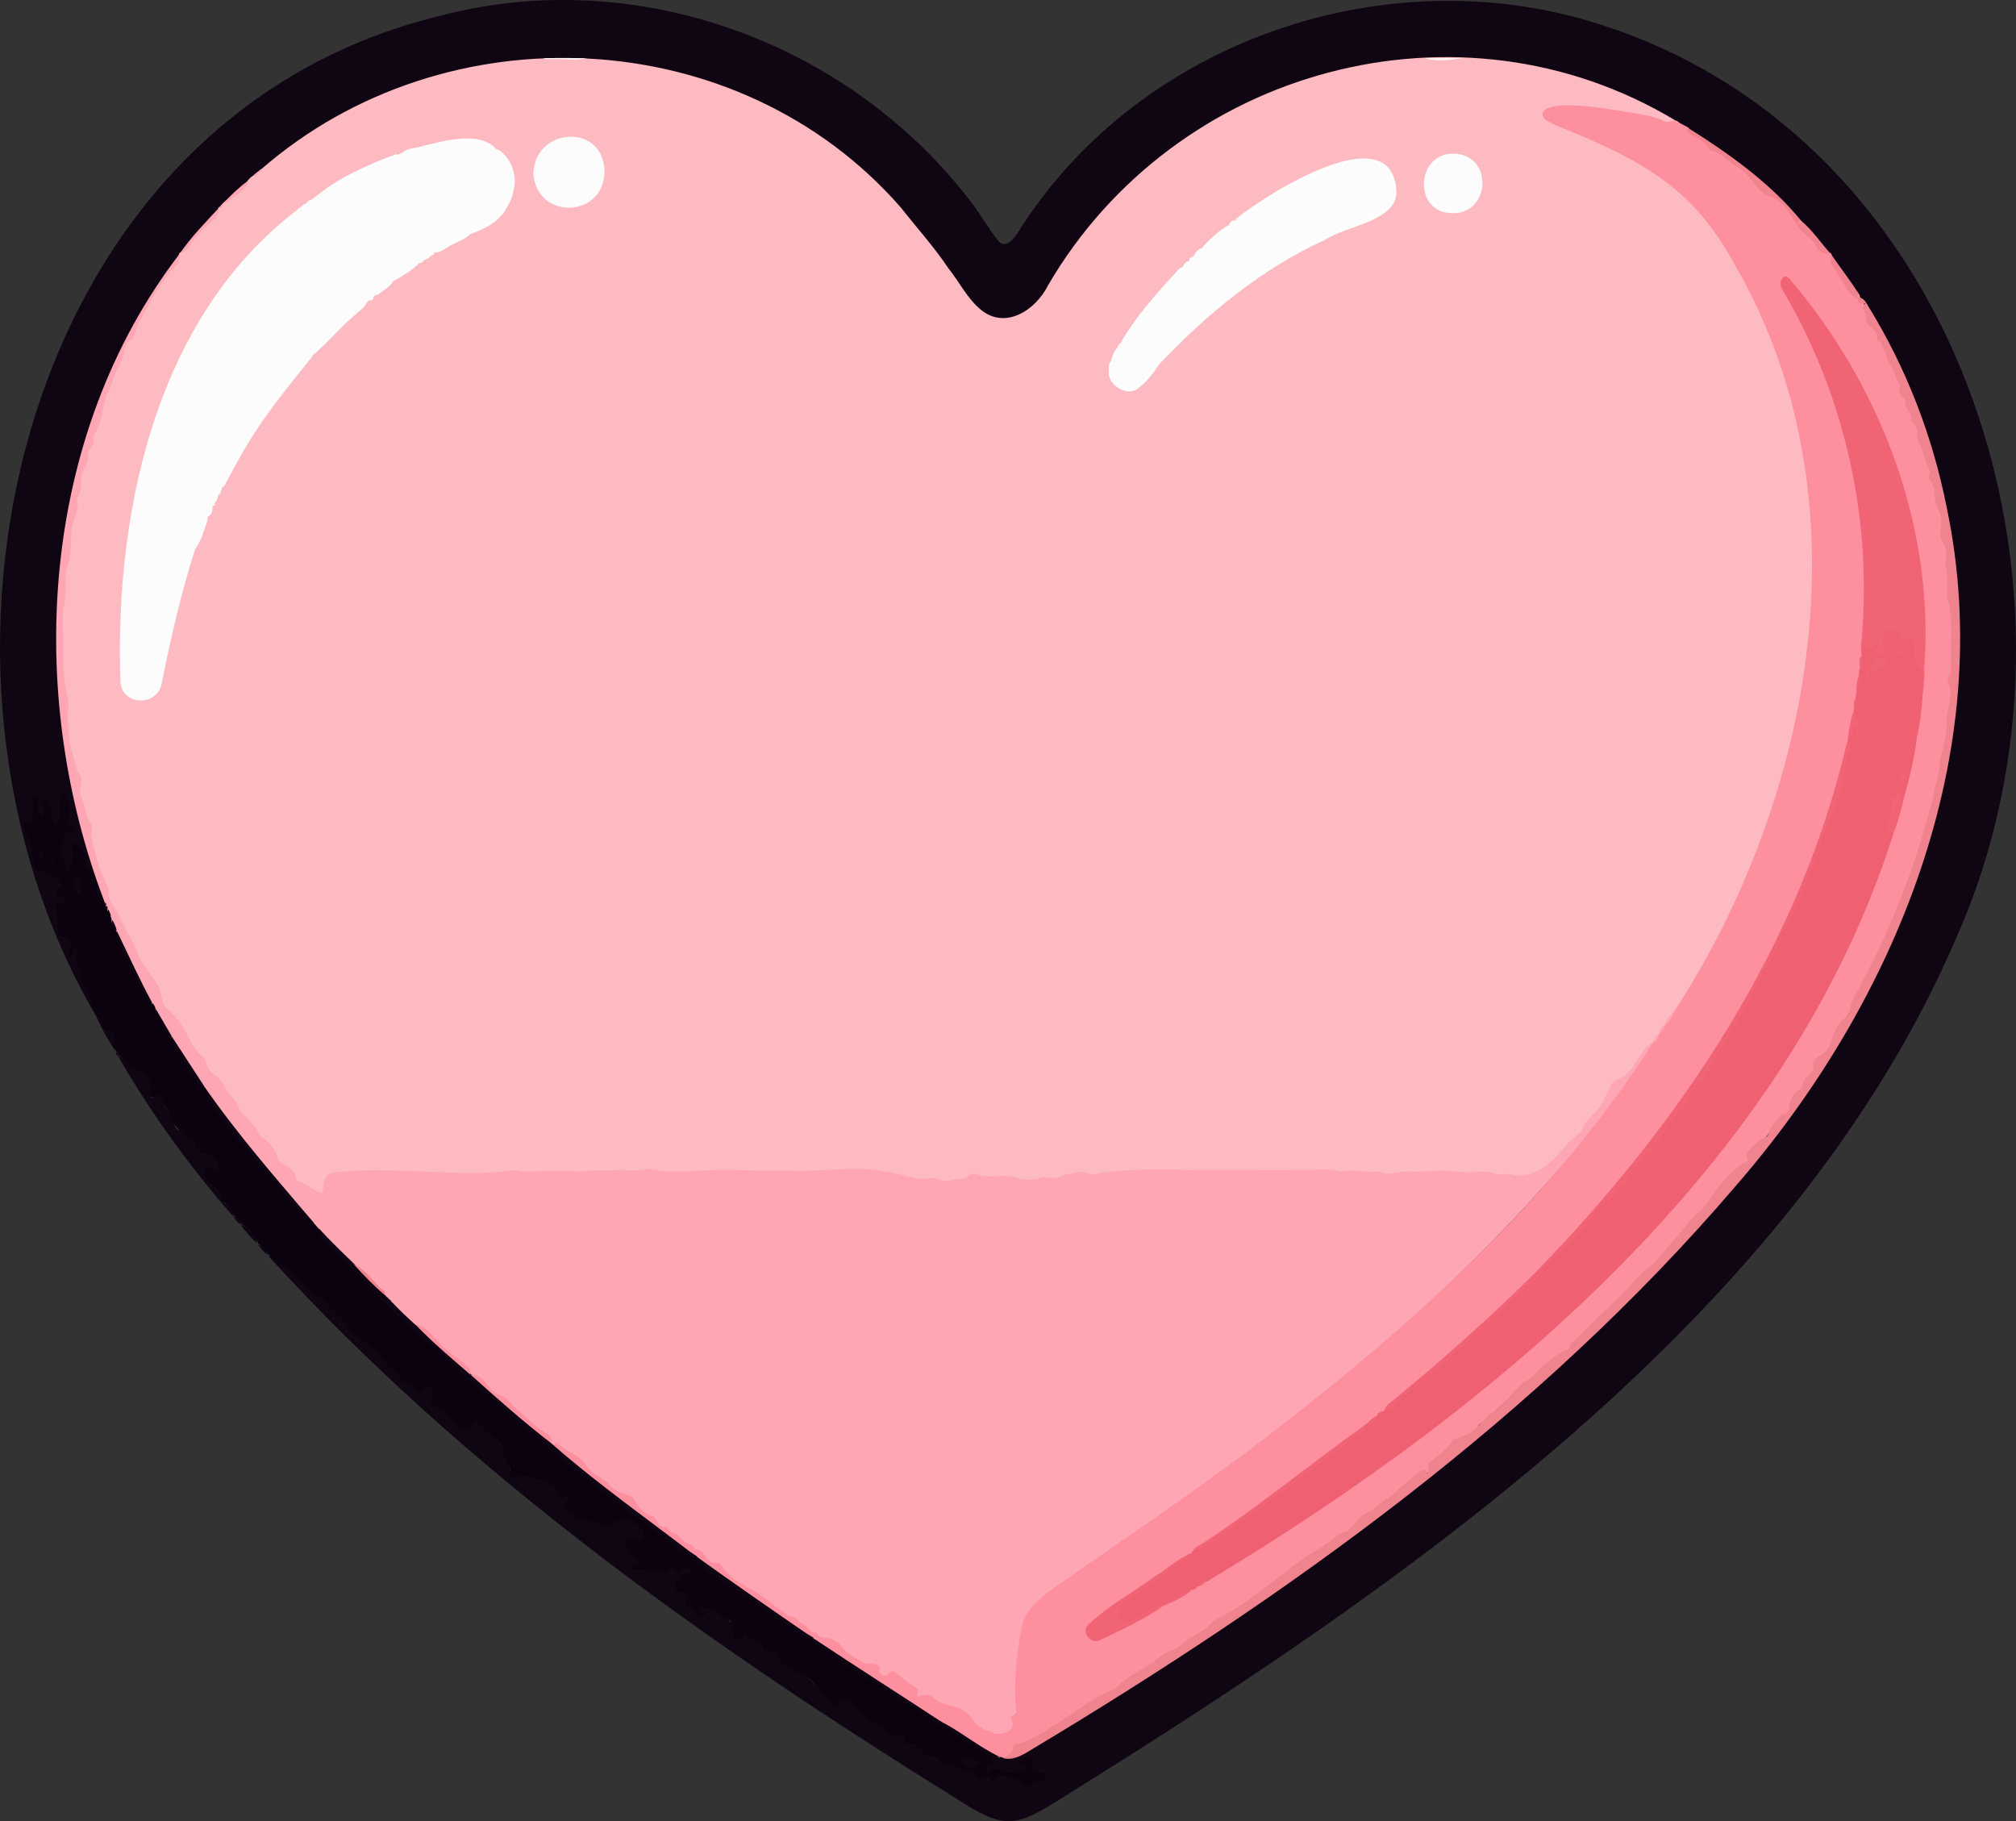 <?xml version="1.0" encoding="utf-8"?>
<!-- Generator: Adobe Illustrator 28.1.0, SVG Export Plug-In . SVG Version: 6.00 Build 0)  -->
<svg version="1.1" baseProfile="tiny" id="Layer_1" xmlns="http://www.w3.org/2000/svg" xmlns:xlink="http://www.w3.org/1999/xlink"
	 x="0px" y="0px" viewBox="0 0 1728 1560.9" overflow="visible" xml:space="preserve">
<rect x="0" y="0" width="1728" height="1560.9" fill="#333333" stroke="none"/>
<g>
	<path fill="#100513" d="M82,870.2C-91.6,573.8,12.7,104.2,374,14.4c166.1-45.2,347.8,18.6,454.1,153.3c10,12,17.6,26,27.2,38.3
		c6.4,8.1,13.9-1.5,17.5-7.2C971,42.5,1169.4-31.4,1347.2,13.9c332.8,87.1,462,493.6,329.5,790.1
		c-139.5,324.9-473.7,555-765.7,736.5c-40.6,25.8-49.5,28.2-91.5,0.9c-212.7-132.1-420.1-278.9-589.3-464.8c1.6-1.2,2.8-0.1,4,0.8
		c9,7.2,18.4,14.1,27.2,21.6c3.5,3.2,4.5,9,9.5,10.6c6.1,2.3,10.3,7.1,13.9,11.7c4.8,6.3,11.2,10.8,15.7,17.1
		c5.4,7.6,14.6,10.9,20.3,18.1c7.3,9.3,17.1,16.3,24.1,25.9c3.3,4.5,9.3,5.7,13.6,9c3.8,2.2,3.9-6.1,8.5-3.5
		c2.7,1.1,5.1,3.6,4.1,6.1c-5.2,13.4,11.7,10.4,18.3,25.2c9.7,15,12.7-4.2,20.9,1.8c6,5.5,13.1,9.7,18.3,16.1c0.8,1,2.2,1.8,2.3,3.1
		c0.4,6.7,5.1,12.2,6.2,18.3c1.3,7.2,3.8,6.4,9.6,6.3c11.1,0.4,26.7,3.2,32.1,14.4c1.6,6.5,6.1,0.1,8.7,3.6c0.8,1.3,0,2.5-0.7,3.7
		c-7.2,10.7,13.7,17.1,21.5,17.6c6.3,0.5,10.8,5.4,16.7,0.3c16.3-13.3,37.2,18.4,19.4,16.9c-2.3-0.5-5.2-1.6-6.9,0.9
		c-2.3,3.7,5.2,10.8,7.3,14.4c3.1,3.5,2.9,4.4-2.2,7.6c8.8,0.6,16.9,1.7,24.9,2.4c4.2-0.8,5.6-7.9,10.8-2.2c3.1,4.1,5.6-1.7,9.3-0.8
		c5.9,0.2,7.5,7.6,0.6,7.2c-4.7,1-13.2,10.9-5.4,13.4c10.7,2.8,2.5,9.3,7.5,11.9c5.9,0.8,5.2,10.6,11.3,8.1c-1.3-1.5-4.1-2.5-2.4-5
		c4.2-4.8,13,1.5,16.9,4.2c17.5,3.1,9.1,26.9,18.5,19.6c1.1-0.9,2.6-1.8,3.7-1c5.4,3.5,13.3,3.2,16.3,10.4c3.6,4.6,11.8-1.6,14.2,9
		c1.1,4.6,4.1,7.5,8.1,8.7c18.4,4.5,25.8,20.9,39.9,31.8c4.3-17.1,20.8,4.2,26,10.5c3,4.6,9.9,4,13.9,7.5c4.3,4.1,9.1,7.3,15.3,7.5
		c1.5,0.1,3.3,0.8,3.5,2.4c0.6,3.8,3.4,4.2,6.3,5.1c9.9,2.8,8.7,10.2,20,12c5.9,5.5,14.2,5.1,21,8.5c2.8,1.4,6,1.9,9.2,1.9
		c2.6,0,4.5,0.8,5.3,3.5c0.8,2.5,2.6,3.3,5.1,2.5c1.1-0.3,2.6-1.1,3.4-0.5c7.1,5.7,16.8-8.8,27.6,3.5c5.1,8.8,12.4-0.5,19.4-1.5
		c0.8-0.2,1.6-0.7,1.4-1.8c-0.1-0.7-0.8-1.2-1.4-1.3c-6.9-0.5-11.3-3.1-10.2-11.1c0.2-1.3-1.4-2.2-2.9-2.2c-9,2.1,5.6,7.1-3.3,10.5
		c-6.2,2.6-12.7,2.8-19,0.4c-3-1.1-5.6-2-8.3,0.5c-1.9,1.8-3.7,1.3-5.1-0.7c-4.3-7.1,12.6-8.5,0-14.2c-9-8.2-20.5-12.1-30.1-19.4
		c-6.9-4.2-2.5-9.7,3-5.1c9.6,5.8,19.1,12,28.5,18.2c10,7.5,22.3,10.3,33.2,2.5c100.5-59.7,198.7-123.7,291.9-194.2
		c176.7-135.6,351.7-290.6,448-495.4c90.4-188,80.6-427.7-50.7-593.9c-145.7-190.6-433.7-230.4-606.1-52.5
		c-26.1,26.1-47.2,56.4-67.3,87.3c-5.3,7.8-11.6,14.6-20.5,18.4c-41,16.1-57.3-42-80.2-64.8C658.3,23.1,393.4-0.1,222.4,147.6
		C43.2,296.4,12.7,564,90.5,773.2c-3.5,0.7-8.4-3.1-8.8-7.6c-0.5-5-3.6-9.3-3.1-14.5c0.2-2.3-2-3.7-3.4-5.3
		c-10.8-12.6,6.7-8.7-11.9-20.5c2.4,3.7-0.3,23.2-5.1,22.6c-2.4-0.1-2.8-2.6-3.2-4.5c-2.3-7.2-6.3-14.7-1.8-22
		c1.7-4.6,0.5-10.1,7.3-9.8c0.6-1.2,0.1-1.9-0.5-2.5c-7.5-7.2,3.8-11.9-5-26.2c-5,7.3,1.4,22.6-6.8,25.1c-8.1-3.3-3-16.3-10-21.7
		c-0.4,3.4,1.9,6.3,0.7,9.3c-0.4,5.3-4.6,6.1-6.2,0.8c-3.1-4.8,0.6-11.7-3.1-13.4c1.9,31.9-9.6,16.7-6.8,28.1
		c6.9,9.6,3.5,30.4,13.8,34.9c5.4,2.7,12.1,3.3,15.8,9.1c5.9,6.4-8.8,8.5,0.3,12.1c2.2,0.7,4.5,1.3,4,4.1c-0.4,7.7-8.8,1.7-7.3,8.3
		c0.9,4.4,0.9,8.9,0.9,13.4c0,14,16.1,2.2,10.1,24.2c1.3-3.3,2-7.1,5.9-6c5.1,3.8-3.2,10.5,1.6,15.2c3,13.7,10,25.9,14.3,39.1
		C82.6,867.2,83.7,868.8,82,870.2z"/>
	<path fill="#0C020F" d="M82,870.2c-0.1-1,0-2.1-0.5-2.9c-3.3-5.1-4.1-11.1-6.3-16.6c-1.4-3.4-1.2-7.6-5.7-9.2
		c-3.1-1.6,1.3-8.9-1.6-11.8c-3.2-5-4-9.5-1-14.7c1.5-3.2-3.1-4.4-4.1-1.3c-1.2,1.9,0.5,5-2.1,6.2c-2.6-0.1-2.4-3.4-1.3-5
		c1.4-2.7,0.9-5.6,0.6-8.3c-0.3-1.9-1.2-3.8-3.7-4.1c-1.7-0.2-4,0.9-4.9-1.3c-1.2-2.9-3.7-5.8-2.8-8.8c1.3-4.7,0-8.9-0.7-13.2
		c-0.7-4.4,0-5.3,4.2-4.3c3.3,0.8,3-2.2,3.5-3.6c0.9-2.4-1.3-2.8-3-2.6c-5.6,1.6-6.1-8-2-8.1c1.2,0,2.4-0.1,2.4-1.8
		c0-2.3-6.4-8.2-8.7-7.7c-1.7,0.4-3,0.5-3.9-1.1c-1.5-2.7-3.2-3.9-6.4-2.7c-4.1,1.5-8-20.9-7.8-24.3c0-1.2,0.3-2.5-0.7-3.3
		c-3.5-2.9-3.4-7.3-4.8-11.2c-2.4-6.4,7.4-1.5,7.3-9.4c0.3-4.6,0-9.3-0.2-13.9c-0.1-1.4-1.3-2.9,0.2-4.1c2.4-1.1,6.4,2.3,4.9,4.8
		c-1.7,2.4,0.4,12.6,3,13.2c1.7,0,1-1.7,1.4-2.7c1.3-3.1,0.3-5.8-0.9-8.6c-0.6-1.3-1.7-2.9,0.4-3.8c7.7,0.5,6.6,15.7,9.4,21.3
		c3.5,6.2,5.7-4.6,5.1-7.5c0-4.1-0.2-14.9,3.3-16.8c0.6,0.1,1.4,1,1.7,1.6c9.8,16-3.6,20.4,5,25.5c1.5,0.8,2.6,2.4,1.7,4.2
		c-1.3,3.1-7.5-2.4-7.5,3.7c0.4,8.3-6.1,8.4-2,19.2c0.7,3.3,3.1,6.2,3.2,9.9c-0.1,2.2,3.3,2.6,3.4,0.1c0.6-6.2,5.2-12.1,1.4-18.7
		c-0.8-1.3-0.2-3.1,1.5-3.7c1.5-0.6,2.6,0.3,3.2,1.7c1,2.5,2.7,4,5.3,4.7c8.3,3.5-4.9,8.8,5.4,16.2c2.5,2.3,3.8,4.6,3.3,7.8
		c-0.6,3.5,2.9,6.2,2.6,8.6c-0.5,4.1,3.7,11.5,7.5,11.7c1.8,1.5,1.8,4.2,2.6,6.3c-0.3,3.7,4.1,4.9,4.1,8.4
		c-0.8,4.6,2.7,7.1,4.3,10.8c0.3,8.8,7.1,15.8,8.9,24.5c0.9,2.4,1.4,4.7,3.5,6.3c1.1,0.8,2.1,1.9,2.3,3.2c0.8,6.6,5.4,11.2,8.8,16.3
		c2.3,2.7,1,7.3,4.6,8.9c2.5,1.1,1.3,4.5,3.9,5.6c0.3,0.3,0.6,0.7,0.8,1c3.5,8.7,7.9,16.8,14,24.1c0.9,5,3.4,9.1,6.5,13.1
		c2.5,3.3,5.6,6.6,6.2,11.1c1.4,5.6,7.4,8.5,9.1,14.1c0.8,2.2,2.8,2.6,4.7,3.2c4.1,5.1,5.8,12.5,10.3,17.7
		c7,7.8,11.9,17.2,18.7,25.1c12.6,10.6,19.4,26.2,32,36.8c5.8,8,11.3,16.2,19,22.7c6.1,7.3,14.5,13.2,19.9,20.7
		c11.2,20.8,31.9,33.4,46.8,51.3c18.9,21.4,41.7,39.3,62.8,58.4c8.2,8,15.5,17,25.1,23.5c35.6,30.8,72.4,59.8,108.3,90.3
		c18.4,13.8,37.3,27,54.9,41.7c7.6,6.3,16.8,10.2,24.6,15.7c0.8,4.8,6.3,5.5,8.5,9.3c7.3,7.9,19.1,9.6,26.4,17.6
		c8.5,5.5,16.4,12.3,25.6,16.8c8.4,6.8,17.7,12,26.1,18.7c3.5,4,9.3,4.4,13.4,7.4c1.2,3.2,4.6,3.6,7,5.3
		c25.6,17.5,50.8,34.2,77.1,50.6c10.7,5.7,18.9,14.7,30.9,18.1c-3,5.1,15.4,13.7,19.8,15.5c3.8,1.3,6.3,4.7,9.6,6.9
		c5.7,5.8,8.8,0.7,9.7,10.1c0.8,2.7-1.8,2-3.2,2.4c-3.2,0.4-4.6,4.7-1.5,6.1c4,2,1.3-6.2,10.7-2.2c4.8,4.4,27.8,1.2,20.4-3.9
		c-5.6-1-2-3.6-0.7-5.4c2.4-3.6,9.2-0.7,8,4c-2.5,7.6,2.9,6.2,8.6,8c1.5,0.5,3.7,0.6,3.8,2.6c0.2,2.3-2.1,3-3.8,3.3
		c-3.7,0.6-7.1,2.2-10,4.2c-4,2.7-6.6,1.6-8.9-1.5c-4-5.9-15.1-9-20.5-3.3c-1.7,1.9-3.3,2.1-4.9,0c-3.3-5.1-11.1,4.4-12.4-4
		c-0.4-2.8-1.7-3.2-4-3.1c-4.1,0.2-7.8-0.9-11.5-2.6c-3-1.3-5.9-3-9.4-2.5c-5.1-0.2-8.1-6.6-13.6-6.5c-7.8-1.2-9.7-11.6-18.7-11.4
		c-2.5-0.2-5.1-0.2-4.1-4.3c0.5-2.1-1.4-2.6-3.3-2.7c-4.8-0.3-9.6-1.1-12.8-5.2c-3.4-4.2-8.7-4.6-13-6.9c-7.4-3.9-16.4-23.3-25.9-19
		c-1.7,1.3-1.5,2.5-0.4,4.2c0.3,8.8-18.4-13.4-20-15.4c-8.8-12.8-21.4-10.9-30.4-20.3c-5.1-7.4-1.4-10.7-12.1-10.4
		c-6.7,0-0.6-4.9-9-8.1c-2.9-2-7-1.3-9.7-4.5c-1.2-1.4-2.8,0.9-4,2c-2.2,2.7-6.5,1.5-6.1-2.2c-0.2-3.8-2.7-7.1-2.2-11.1
		c0.1-0.9-0.9-2.6-1.7-2.8c-7.2-2.2-12.5-8.1-19.8-10c-4.8-2-7.3,4-1.4,3.8c0.7,0.1,1.4,0.1,1.6,0.9c0.2,1-0.6,1.4-1.3,1.9
		c-8.1,5.4-6.7-6.6-13-7.8c-9.2-1.6,3.5-9.8-7-11.9c-2.5-0.6-4.8-1-5-3.8c-0.2-2.5-1.7-5.9,2.8-6.7c2.5-3.2-0.8-5.7,6.3-5.7
		c10.3,1.2,0.6-8.8-3.9-3.2c-4.9,7.7-7.3-9.7-12.2,0.1c-0.5,1.2-1,2.5-2.3,2c-4.5-1.9-9.4-0.1-14.1-2c-2.2-1.5-15.1,1.1-15.1-2.2
		c0.5-2.9,5.2-0.3,6.1-3.2c0.7-1.7-0.9-2.2-1.8-3.1c-3.5-3.4-5-8.2-8.4-11.7c-1.1-1.1-0.9-3.2,0.3-4.7c3.9-6.5,10.4,2.7,13.6-2.5
		c1.4-2.9,0.2-6.6-2-8.8c-16.7-18.7-21.5,2.4-31.5-2.3c-5.8-3.7-12.9-2.4-19.1-4.7c-6-3-18-9.1-11.7-16.8c3.3-1.7,1.3-5.4-1.7-2.9
		c-11.3,5,6.1-12.3-36.7-17.9c-1.6-0.5-2.8,0.8-4.1,1.4c-4,1.7-7.1-0.9-6.2-5.1c0.5-2.1,0.4-3.5-1.6-4.6c-3.6-1.6-0.2-6.5-3.1-8.4
		c-5.1-2.1,0.3-6.6-2.8-9.9c-6-6.9-14-11.5-20.4-17.9c-5.4-4-8.2,14.3-19.8,0c-9.7-19-25.8-12.6-19.3-24c1.7-3.2,0.5-6.2-2.7-8.1
		c-6.5-3.3-1.5,9.6-10.3,3.1c-2.6-2.1-5.4-3.9-8.5-5.1c-5.1-2-6.4-7.3-10.1-10.7c-10.5-9-18-21-30-28.4c-5.7-3.7-10.3-9.9-14.5-15.4
		c-7.5-5.6-12.2-13.9-19.2-20.1c-2.8-1.6-7-2-8.7-5.2c-3.9-7.2-11-11-16.5-16.4c-5.2-5.2-12.6-7.4-16.8-13.5c-0.6-1-3.2-0.3-3.2-1.9
		c-2-3.6-5.2-6.1-8.1-8.9c-3.9-6.3-8.3-12.8-15-17l0,0c-1.2-3.1-3.9-4.8-6-7l0,0c-2.6-4.1-3.9-9-9-11.4c-4.1-4-3-11.5-10.2-14.1
		c-5.9-2.7-6-8.5-6.5-13.6c0.2-6.3,7.7-3.3,11.7-2.3c-0.8-14.5-16.6-7.5-19.4-18.1c-1.7-7-5.1-4.9-9.4-7.5
		c-2.6-6.8-10.2-10-11.9-17.7c-1.3-5.8-6.1-10.6-8.5-16.2c-0.6-1.5-1.7-1.5-3.3-0.9c-4.3,1.7-8.3-1.1-6.8-5.1
		c3.7-10.7-6.3-16.5-14.1-19.8c-5.4-1.4-4.7-9.2-10.9-9.9l0.3-0.4l-0.3,0.4c-0.4-1.8-1.4-3.4-2.8-4.5l0-0.3c-5-5.8,0.8-15-5.5-16.1
		C86.1,883.7,86.8,874.6,82,870.2z"/>
	<path fill="#100513" d="M101.7,906c7.7-2.5,5.9,7.8,12.5,9.1c6,2,18.7,11.3,14.3,18.7c-1.3,2.1-1.3,4,0.3,5.9
		c3.7,5.3,5.7-7.6,9.3,1.5c3,7.8,8.6,14.4,11.2,22.5c0.7,2.2,2.1,5,5.5,5.1c0.7,0,1.9,1,1.8,1.4c-0.5,8.9,10.7,2.4,11.4,13.4
		c2.3,8.2,17.9,2.3,19.5,16.8c0.2,1.3,0.9,2.7-0.5,3.6c-1.5,1-1.8-0.9-2.7-1.3c-1.5-0.8-3-1.4-4.6-1.8c-8.5-1.7-2.5,12.5,0.3,14.6
		c6,2.1,8.9,6.6,10.1,12.5c3,7.6,7.2-0.4,10,14.8C163.1,1000.5,129.7,954.7,101.7,906z"/>
	<path fill="#100513" d="M82.2,870.6c4.3,0.7,3.5,5.1,5.2,7.6c3.8,9.5,11.1,1.7,10.7,11.1c-0.6,4.1-0.1,8,0.9,11.9
		C92.6,891.4,87,881.3,82.2,870.6z"/>
	<path fill="#100513" d="M206.2,1049.6c7.5,2.8,12.5,7.9,14,16C215,1060.7,210.3,1055.4,206.2,1049.6z"/>
	<path fill="#100513" d="M221.1,1066.6c4.1,1.7,7.4,4.2,8.1,8.9C226,1073,223.3,1070,221.1,1066.6z"/>
	<path fill="#100513" d="M200.1,1042.6c3.4,1.2,6.4,2.6,6,7C203.6,1047.7,201.7,1045.4,200.1,1042.6z"/>
	<path fill="#100513" d="M99.2,901.6c2.5,0.5,3,2.2,2.6,4.4C100.4,904.8,99.5,903.4,99.2,901.6z"/>
	<path fill="#FDBAC0" d="M224.2,144.8c157.9-137.2,409.1-125.9,547.9,33c13.7,17.4,28.5,33.8,40.8,52.1c9.4,11.8,16.2,26,27.9,35.6
		c21,17.3,47,0.3,57.6-21.1c108.6-186,352.3-252.7,537.8-141.1c-3.1,3-7,3.3-10.7,1.8c-17.5-7.1-36.2-8.5-54.7-11.2
		c-11.2-1.6-22.6-1.3-33.9-2c-17,0.7-16.6,9.5-2.3,14.7c40.7,18.3,85.5,33.7,116.1,67.6c76.5,89.6,105.4,210.1,103.5,326
		c-4.6,134.6-49.4,269.5-127.3,379.1c-2.9,1.9-3,5.4-5,7.9c-6.8,9.2-14.1,18.2-21,27.6c-3.7,5.3-7.6,10.6-14.5,12.2
		c-2.4,0.6-3.5,2.4-4.3,4.5c-4.6,9-8.5,18.9-16.1,25.5c-5.4,5.1-7.2,12.6-13,17c-10.6,8-17,20-28.1,27.5
		c-18.7,15.3-41.9,1.7-63.1,5.2c-10.9-0.4-21.8-2.7-32.8-1.3c-10.4,0.9-21-0.9-31.3,1.3c-11.8,1-23.5-1-35.1-1.7
		c-15.2,1.6-30.4-3.1-45.7-0.3c-38.9-1.1-78.1,0.1-117.1-0.8c-15.7,1-31.5-0.3-47.1,2.4c-7.8,1.3-15.9,3.1-24.1,0.7
		c-5.5-1.6-11.2,0.7-16.5,2.4c-7.8,3.2-16,1.1-24,3.2c-9.5,2.2-18.6-3.5-28.1-2.8c-7.3,0.2-14.7,0.9-21.8-1.4
		c-2.7-0.9-5.2-0.1-7.6,1.3c-6.4,3.9-13.9,3.8-20.8,4c-4.6,0.1-9.6-2.8-14.6-2.1c-3.4,0.5-6.6,0.4-9.9-0.2
		c-13.9-3.5-27.6-7.3-42.1-7.2c-51.3,0.4-102.6-0.4-153.9,1.2c-26.4,0.4-53.1-2.1-79.5-0.9c-35.6,2.3-71.3-0.4-106.9,2.5
		c-38.1-0.3-76.3-4-114.3-1c-5.3,0.3-8.3,3.4-9.4,9.3c-1.9,10.1-2.5,11-11.2,5.8c-6.5-3.9-15.1-6-17.6-15.1c-3.4-6.8-15-7.4-14.8-17
		c0-1-0.3-2.1-1.2-2.7c-4.4-2.6-5.9-8-10.4-10.6c-1.6-0.9-2.8-2.4-3.7-4.1c-3.6-7.8-11.1-12.4-15.8-19.2
		c-3.9-9.4-11.6-16.2-16.5-24.9c-2.3-4.1-7.8-5.6-9.8-9.9c-5.2-12.5-15.7-21.6-21.3-34.1c-3-11.1-18.4-17.3-19.6-27.1
		c-0.5-8.2-5.4-14.3-9.8-20.4c-5.9-8.1-9.9-17-14.2-26.1c-5.7-12.8-12.4-25.5-20-37.3c-2.8-15.4-11-29-14.1-44.4
		c-2-6.8-1.7-13.9-2.6-20.7c-4.1-6.7-4.5-14.6-7.7-21.6c-1.7-3.8-2.3-7.6-1.3-11.7c0.7-14.9-10.9-27.7-9.6-43.2
		c0-7.6-2.8-15.2-1.1-22.9c0.4-2.2,0.7-4.3,0.1-6.5c-4.9-19.1-4-38.6-4.6-58c-0.1-4.3-0.1-8.6-0.8-13c-0.9-5.4,2.4-10.3,1.9-15.8
		c0.4-12.7,0.4-25.8,4.3-38c1.8-6.7,0.7-13.2,1.3-19.8c0.3-7,3.2-13.2,5-19.7c0.1-10.2,4.4-19.7,4.4-29.9c1.3-7.3,6.3-11.6,5.5-19.9
		c4.3-5.6,4.3-12.7,7-18.9c3.1-7.1,5.7-14.5,6.5-22.3c4.2-17.3,14.4-32.4,18.3-49.8c0.3-1.9,1-4,2.9-5c4-2,5.9-5.8,6.7-9.6
		c5.7-17,16.7-31.2,25.7-46.5c5.3-5.3,10.3-10.9,12.6-18.3l0,0c5.2-4,8.8-9.4,12.8-14.5c6.1-9.2,17.3-14.1,20.9-25
		c2.3,0,2.5-2.1,3.5-3.4l0,0c7.4-6.6,17-10.8,21.9-20.2l-0.1,0.1c0.6-0.1,0.9-0.5,1.1-1l-0.1,0.1c2.1-2.3,5.1-3.6,7-6l0,0
		C222.6,147.1,223.4,146,224.2,144.8z"/>
	<path fill="#FEA6B3" d="M154,217.5c0.8,7.5-4.6,11.8-8.9,16.3c-10.4,12.6-17.3,27.5-25.6,41.6c-2.8,4.5-3,11.4-6.5,15.7
		c-8.5,3.4-5.6,12.3-8.9,18.2c-0.4,0.7-0.2,1.8-0.6,2.4c-6.4,7.9-6.6,18.5-12.1,26.9c-3.9,10.5-3.5,23-10.1,32.9
		c-2.7,4.1,1.8,6.9-4.4,13.8c-0.9,1.2-2.1,2.3-1.7,3.9c1.4,5.3-1,9.4-3.6,13.6c-3.9,7.1,0.1,16.1-4.8,22.8c-2.1,2.1,0.1,4.7-0.1,7.1
		c-0.4,5.2-2.3,10-3.9,14.7c-3.8,13.3-0.1,27.3-5.7,40.4c-2.4,10.1,0.5,21.3-2.4,31.4c-1.8,8.8-0.4,17.4-0.6,26
		c0.7,17.2-1,35.8,3.9,52.3c0.7,4.3,1.2,8.4,0.2,12.8c-1.3,5.7,1.2,11.5,0.9,17.3c-0.6,11.9,5.4,22.5,7.2,33.9
		c6.8,5.8,1.4,13,2.5,19.6c4.2,7.8,4,17.1,8.8,24.6c2.9,4.5,0,9.3,1.2,14c3.6,13.5,6.2,27.7,13.5,39.8c1.5,1.9,0.6,4.6,0.7,6.8
		c0.3,5.6,4,9.7,6.6,14c4.1,6.8,6.7,14.5,10.8,21.1c2.9,4.7,5.3,9.5,7,14.4c3.7,10.9,11.9,18.7,17.6,28.2c4.5,6.7,1.9,16,9.3,21.3
		c7.5,7,13.4,15.1,17.8,24.5c2.7,5.9,6.3,11.6,11.5,15.8c1.9,1.5,2.5,3.5,3.1,5.5c1.4,4.5,3.7,8.1,7.8,10.6
		c4.6,2.8,6.5,7.9,9.4,12.1c4,5.8,9.5,10.7,11.7,17.7c4.9,6.8,12.6,11.4,16,19.6c1,2.1,3,4.1,5.4,5c5,4.9,9.9,10.4,11.5,17.7
		c2.2,5.2,13.1,6.3,14.3,13.5c0.7,1.9,1.1,4.5,2.9,5c5.8,1.7,10.3,5.8,15.6,8.4c6.7,3.3,5.3-0.2,5.9-4.2c1.3-9.7,3.7-11.2,15.2-12.3
		c17.6-1.8,35.2-1.3,52.7-0.8c30.9,0.8,62.1,4.1,92.7-0.1c4-1.2,8.3,1.3,12.3,0.8c16-0.2,32-1.5,48,0.1c10.1-1.7,20.3-0.8,30.3-1.3
		c7.6-0.9,15,1.4,22.7-0.4c4.8-1.1,10.4-0.1,15.2,1c15.6,1.6,30.8-0.3,46.4-0.7c20.1-0.6,41,1.2,61.4,0.4
		c19.5,1.2,39.1-1.4,58.5-1.2c19.2-1.1,37.9,4.9,56.5,8.4c4.1,0.4,8.3-1.7,12.5-0.2c0.8,0.3,1.8-0.2,2.5,0.1
		c7.3,4.4,14.6-0.3,21.9-0.2c4-1.1,6.7-6,11.3-3.7c6.2,2.3,12.5,2.3,18.7,1.6c12.2-1.8,23.7,6.4,35.5,1.6c2.9-1.5,6.4,0.2,9.7,0.1
		c2.3-0.1,4.9,0.1,6.7-0.9c4.8-2.7,10.2-2.4,15.2-4c6.1-2,12.3,3.9,18.6,0.9c25.6-4.2,52.2-3.8,78.3-2.9
		c39.3-0.7,78.8,0.7,118.1-0.6c3.6-0.4,6.9,1.1,10.2,1.9c10.1-2.4,20,0.9,30.1,0.2c2.7-0.2,5.3-0.4,7.8,1.1c6.9,2,14.2-2.1,21.4-1.3
		c7.5,0.3,15-0.2,22.5-0.5c11.5-1.5,23,2,34.4,1c5.9-0.9,11.9-0.8,17.6,1.6c4.2,1,8.5-0.8,12.7,0.3c21.5,5.4,37.3-12.3,49.6-27.3
		c3.4-3.4,7.4-6.3,10.9-9.4c3-9.9,12.4-15.1,17.3-23.4c2.7-4.5,5.1-9.4,7.3-14.3c1.6-3.5,2.9-6.4,7.9-7.5
		c13.1-5.4,16.8-23.7,28.9-31.4c1.4,2.2-0.2,3.8-1.2,5.4c-16.9,26.1-35.8,51-55.2,75.3c-82.4,99.5-178.7,187.1-282,264.4
		c-57.8,44-118.4,84-177.8,125.7c-10.8,8.6-22.4,18.4-24.3,32.9c-3.7,19.3-5.3,38.9-5.2,58.5c-0.7,4.1,2,9.3,0.4,12.8
		c-5.7,5.5,0.7,15.2-9.4,17.2c-22.1,6-26.7-13.1-42.5-20.8c-8.6-1.6-16.4-5-23.6-9.9c-2-1.3-4.5-0.7-6.8-0.1
		c-2.7,0.8-4.4-0.3-4.2-3.2c0.3-3.3-1.4-5-4-6.2c-4.7-2.3-8.3-6.1-12.3-9.3c-2.5-2-4.6-2.7-7.4-0.1c-3.2,2.9-7.6,1.3-8.3-3.1
		c-0.7-4.4-3.3-5.6-6.8-5.7c-19.7-0.4-24.6-22.5-43.2-22.5c-5.3-5.2-12.6-7.6-17.6-13.1c-2.4-2.6-5.2-4.6-8.8-5.4
		c-4.9-1-7.1-5.9-11.2-8.1c-9.5-5.1-17.2-12.7-27-17.6c-8-3.9-16.1-8.9-21.1-17c-4-5.1-9.7-0.6-14.8-9.7c-4-5.1-11.8-6.3-15.9-11
		c-4.4-4.6-10.6-6.6-14.6-11.5c-2-1.7-6.1-1.2-7.5-3.7c-4.5-7.7-14.6-9.1-18.8-16.8c-3.6-6.6-9.4-9.3-16.2-10.8
		c-7.1-4.3-12.8-11.1-20.2-15.3c-8.3-4.9-11.6-15.6-21.1-18.6c-5.6-0.5-7.7-8.6-13.5-7.1c-5.1-0.4-0.7-6.1-10.4-11.2
		c-12.1-8.4-22.7-19-33.2-29.2c-8.6-3.1-13.8-10-19.3-16.6c-2.3-2.7-6.4-1.9-8.6-4.6c-3.1-5.6-8.3-9.1-13.1-12.8
		c-7.6-5.9-14.3-12.8-21.1-19.6c-3.3-3.3-6.6-7-11.4-8.5c-4.7-1.2-6.9-5.5-10.4-8.2c-16.3-12.9-25.7-32.6-43.7-43.7
		c-12.4-10.3-23.4-22.9-33.7-35.4l0,0c-0.5-0.2-0.8-0.6-1-1.1l0,0c-34.2-36.3-67.1-74.9-94-116.9l0,0c-5.4-4.8-8.6-11.3-12.6-17.1
		c-5.2-8.5-11.7-16.6-15.4-25.9l0,0c-5.9-7.3-10.1-15.6-14-24.1l0,0c-2.1-1-2.2-3.3-3-5.1l0,0c-4.6-3.7-5.7-9.6-8.5-14.4
		c-8.3-14.9-16.2-30.5-21.6-46.8c-1.6-2.9-4.1-5.8-4-9.6c0-1.2-0.5-2.1-1.2-2.9c-1.1-1.9-3-3.6-2.3-6.2c-0.6-1-1.7-1.7-1.2-3
		c-0.6-0.9-0.8-2-1.3-2.9C21,593.4,34.2,373.5,154,217.5z"/>
	<path fill="#FD8F9F" d="M474.9,1239.1c0.5-2.5,1.8-3.3,3.8-1.4c7.4,7.6,19,8.8,24.1,18.9c5.4,7.6,14.9,10,20.4,17
		c5,7.7,18.1,5.2,21.1,12.9c1,4.1,10.4,13.2,15.3,12.9c4.6,1.9,1.6,8.9,11.6,9.6c0.5,0.1,1.4-0.1,1.4-0.1c0.8,5.5,6.8,4.7,9.6,7.7
		c2.9,3.1,5,7.1,10.1,7.2c0.9,0,1.7,1.4,2.5,2.2c0.5,0.6,0.9,2,1.2,2c8.8-0.3,8.6,12.5,17.6,11.5c2.1-0.2,4.1,0.6,4.9,2.7
		c9,14.4,27.7,19.1,40.4,30c4.7,4.2,10.6,7.9,15.9,11.9c2.1,1.6,6,1.1,8.1,3.5c3.6,4,9,5.7,12.1,10.4c0.8,1.3,4,1.2,5,1.6
		c2.7,6.4,9.4,3,13.7,5.7c2.5,1.6,5.3,2.9,7.1,5.3c4.8,6.5,11.8,9.9,18.4,13.9c4.7,3.1,15.3-1.1,15,7c-0.3,2.2,0.8,4,3,4.6
		c4.6,1.7,5.5-7.3,10.9-2.4c5.4,4.4,10.5,9.2,16.7,12.4c2.3,1.2,2.4,2.7,1.6,4.9c-0.6,1.7-0.2,4.1,2.2,2.8c6.7-3.4,11,1.3,15.6,4.3
		c13.4,7.2,19.2,1.2,31.2,17.7c4.6,6.3,11.2,7.5,17.1,10c5.7,1.7,19.5-2.5,14.7-11.4c-1.1-1.9-1.9-3.6,1.5-4.3
		c3.3-0.6,2.5-3.5,2.2-5.7c-2.2-23,0.4-46.5,4.8-69.1c2.5-14.6,13.2-23.4,24.1-31.8c60.4-42.3,121.8-83.1,180.5-127.9
		c127.1-97.1,250.2-206.6,336.8-342.2c5.7-8.3,10.8-17,17-25l0,0c121.7-186.2,168.6-444.1,51.7-643.5c-36.2-67-85-90.5-152.8-117.7
		c-4-2.5-11.6-4.3-10.8-10.2c4.6-14.7,70-1.1,83.5,0.8c7.2,1.2,14.3,2.9,20.9,6.2c3.2,1.6,6.5-0.7,9.7-0.9c0,0-0.1,0.1-0.1,0.1
		c0.4,0.9,1.4,0.7,2.1,1.1l-0.1-0.1c2.5,2.1,6.1,3.3,9,5.2c3.2,7.8,14.6,8.3,18.6,16.5c6.4,3.9,13.5,6.7,19.2,12.2
		c5.1,3.9,11.8,5.9,15.1,11.8c4.4,7.4,11.2,12.8,18.2,17.4c16.4,4.9,19.3,23.6,31.3,33.7c3.6,3.7,7.7,6.8,10.2,11.5
		c1.9,3.8,6.5,2.8,9.6,4.6l0,0c2.2,3.8,0.6,8.7,3.5,12.2c6.7,8.6,11.9,19.2,20,26.4c7.9,4,5.4,13,8.4,19.3
		c5.9,6.1,9.8,14.1,13.8,21.3c0.3,2.6,1.1,4.8,3.4,6.4c0.5,0.4,1.1,1,1.1,1.6c0.4,8.8,6.7,15.2,9,23.3c1.5,3.1-0.4,7,1.7,9.7
		c6.1,8.2,6.7,18.9,12.7,27c2.5,10.9,5.5,22,9.9,32.6c1.6,2.9,2.8,6.1,2,9.6c-0.1,0.6-0.3,1.5,0,2c6,8.9,3.2,20.2,8.1,29.5
		c5.6,8.5-1.5,19,4.4,27.8c1.4,2.1,2.2,4.7,2,7.1c-1,9.8,1.9,19.5,1.2,29c-1,12.4,4.4,23.6,2.9,35.9c-0.9,13.6,2.3,28.1-1.9,41.2
		c-0.5,1.1-1,2.3-0.6,3.4c3.4,9.9,0.9,19.7-0.8,29.5c-1.3,6.4,0,13-1.3,19.4c-8.3,45.5-20.4,89.8-36.1,133.3
		c-11.5,32.2-28.6,62.6-43.9,93.1c-1,9.4-7.4,15.6-12.9,22.3c-5.8,7.2-4.6,18.2-13.1,23.5c-13.5,7.7-2.8,10.2-10.6,16.5
		c-3,3-5.4,6.3-6.3,10.5c-0.2,1.2-0.8,2.3-1.8,2.9c-11.8,5.6-7.3,19.7-14.7,22.1c-9.8,4.5-11,17.5-20.5,22.6
		c-16,10.3-6.2,14.8-12.9,18.9c-11.9,8.5-22.1,18.5-29.6,31.2c-3,5-7.3,9.1-11.6,12.9c-7.4,6.4-11.9,15.2-18.8,21.9
		c-8.6,8.4-14.8,19.1-25.2,26c-3.8,2.5-6.9,6.6-10,10.1c-17.2,19.1-37.6,35.6-54.2,54.7c-2.1,5-8.3,5.5-11.9,9.3
		c-8,5.2-15.1,11.3-21,18.8c-1.9,2.4-5.3,2.4-7.9,4c-5.8,3.6-8.4,10.2-13.8,14.3c-7.5,5.7-13.7,12.9-21.2,18.5
		c-2.1,1.6-4.5,3-4.8,6.1c-0.1,1.3-1.1,2.1-2.3,2.4c-7.5,3.8-15.9,6.4-21.4,12.7c-4.6,7-15.4,9.4-16.6,18.2
		c-0.1,2.7-0.6,5.8-4.8,3.7c-1.2-0.6-2.2,0.1-3.2,0.8c-11.5,6.6-20,16.9-30.7,24.4c-10.2,7-20.7,13.8-28.6,23.6
		c-3.6,4.2-10.5,3.5-13.9,8.2c-29.5,19.2-56.4,41.9-85.9,61.1c-5.6,3.9-11.8,6.9-17.6,10.2c-8.3,9.9-20,15.6-30.6,21.8
		c-14.6,9.3-28.8,19.1-43.8,27.5c-7.1,7.3-16.4,11.2-25,16.2c-6.7,3.2-11.3,9.5-18.5,11.6c-0.6,0.2-1.4,0.4-1.8,0.9
		c-5.1,5.9-13,7.7-18.7,12.8c-3.1,2.8-7.2,4.4-10.9,5.9c-6.5,2.7-12,7.7-19.2,8.8c-2,0.3-2.6,1.9-3.1,3.5c-1.6,6.4-8.4,8.8-14,6
		c-15.3-7.6-28.7-18.2-43.5-26.7c-33.2-17.4-63.2-40.8-95.2-60.3c-6.2-3.9-11.9-8.5-18.1-12.4c-0.7-0.4-2-0.8-1.4-2.2
		c-33.1-18.5-63.2-43.1-94.6-64.6c-2-1.5-4.8-2.3-5.5-5.3c-30.2-18-56.7-42.1-85.1-63c-11.9-9.4-23.9-18.6-35-28.8
		C475.8,1241.4,474.5,1240.8,474.9,1239.1z"/>
	<path fill="#F0848E" d="M859.1,1506.6c4.9-1.7,9.1-3.8,9.6-9.9c0.1-0.9,0.8-1.8,2-2c11.1-2.1,20.6-8.1,29.6-14
		c17.9-9.8,33-24,52-31.8c3.6-1.3,6.2-4.4,9.1-6.8c7.6-6.4,16.5-11,25.1-15.9c6.2-4,10.7-9.9,18.1-11.8c2.3-0.6,4.8-1.8,6.5-3.5
		c5.5-5.5,12.4-8.8,18.7-12.9c3.8-2.5,7.2-4.9,9.9-8.4c13.1-7.3,26.7-14.7,38.4-24.5c19.6-13,36.5-30.6,58.2-40.7
		c6.2-4.7,11-11.4,19.6-12.1c0.9-4.2,5.7-5.1,7.4-8.5c1.8-3.5,5-5.4,8.1-6.9c6.8-3.5,11.8-9.3,18.6-13.2
		c9.7-7.1,18.3-17.2,29.1-23.4c2.3-1.6,3.1,0.4,4.4,3c0.6-3.5,2.1-5.5,0.6-8c-0.6-1,0-1.3,0.8-1.8c7.5-5.8,15.4-11.3,20.9-19.2
		c0.6-0.9,2.3-1.5,3.6-1.5c2.7-0.1,4.4-2.4,6.5-3c9.7-2.8,13.9-12.1,21.3-17.7c11.6-7,19-19.1,29-27.8c8.7-3.1,12.7-11.8,19.8-16.5
		c5.2-3.5,9.6-8.6,16-10.3c1.4-0.4,2.7-1.2,3-2.4c1-4.5,4.7-6.5,7.8-9.3c11.3-11.2,22.6-22.1,33.9-33.2c9.4-7.7,15.7-18.6,25.8-26
		c10.2-6.5,15.5-18.2,24.7-26.1c6.1-8.3,12.5-16.3,20.5-23c5.9-4.9,8.8-12.5,13.7-18.3c7.3-8.7,14.8-17.6,24.9-23.3
		c1.8-1,2.1-1.8,1.3-3.3c-1.5-2.8-0.3-4.7,1.8-6.4c4.6-3.8,7.1-9.7,13.8-11.4c2.8-0.7,3.5-5.6,5-8.6c2-4.1,6.7-6.1,7.7-10.7
		c0.1-0.2,0.5-0.6,0.7-0.6c7.9,1.2,6.2-5.9,7.5-9.5c3-10.9,9-9.4,10.9-15.2c0.7-8.6,12.7-11.2,8.7-18c-0.7-2.3,3.4-5.8,5.6-7
		c8.7-3.9,9.9-12.6,12.9-20c2.3-5.6,5.6-10.2,10.4-13.7c1.9-1.4,3.1-3.9,3.1-5.4c0.1-6.5,3.6-11.5,6.4-16.9
		c29.2-53,50.3-108.9,65.3-167.4c1-10.1,6-19.5,5.2-29.9c2.8-9.7,5.8-20.9,5.9-31.3c-0.9-12.1,6.9-24.1,1.4-36.1
		c-0.7-1.4-0.9-3.1,0-4.3c2.9-4,2.5-8.5,2.5-13c-0.8-18.5,2.2-37.4-3.4-55.3c-0.5-9.3,1.8-18.5-1.9-27.6c0.4-6.9,2.9-12.2-1.8-19.1
		c-6.1-13.5,3.8-14.7-5.1-30.7c-3.2-7.7-0.3-16.5-6.2-23.2c-2.4-2.7,1.5-6.3-0.4-9.1c-4.5-6.7-4.3-15.1-8.4-22c-1.2-2-2-4.3-1.8-6.7
		c0.3-4.3-0.3-8.2-3.9-11.3c-2.2-1.9-0.3-5-1.6-7.1c-2.4-3.7-5.5-7.1-4.8-12.1c0.1-0.6-1.3-1.4-1.9-2.1c-2.1-2.3-4.2-4.6-2.9-8.3
		c0.7-2-0.5-3.8-1.5-5.6c-2.9-4.9-3.4-10.6-7.4-15.4c-2.1-2.4-1.5-7.6-4.6-11.3c-1.9-2.2-0.2-7.3-5.4-8c-0.3,0-0.7-0.8-0.6-1.2
		c2.4-8.9-9.6-10.4-9.4-18.5c0.5-5.3-5.6-7.8-0.4-12.7c-4.9,1.3-6.7-0.5-6.6-4.4c3.8-1.7,7.1,3.5,8.6,6.3
		c33,53.6,55.3,111.3,67.6,173c44.2,210.7-43.8,424.3-181.3,582.2c-168.7,197.3-382.7,350.4-604.1,483.1
		C875.8,1504.7,867.4,1509.4,859.1,1506.6z"/>
	<path fill="#F0848E" d="M1569.2,217.5c-5.6,0.5-9.7-0.9-12.3-6.6c-2.4-5.3-8.1-8.1-12-12.3c-9.2-10-12.6-23.9-26.3-29.6
		c-13.6-3.6-17.4-19.7-29.3-26c-5.5-2.3-9.5-7.4-14.8-10.5c-2.1-1.2-3.8-3-6.5-3.1c-1.2,0-2.8-0.9-3.4-1.9
		c-3.2-9.4-22-11.1-17.7-17.9c35.2,22.1,71.2,47.8,97.1,79.8l-0.3,0.3l0.3-0.3C1553.9,197.6,1560.7,208.3,1569.2,217.5z"/>
	<path fill="#F0848E" d="M1592,255.7c-6.2,0.2-17-22.4-21.6-27.8c-2.4-3.4-0.2-7-1.2-10.4c8.2,11.8,16.8,23.1,24.7,35.2
		C1593,253.5,1593,254.9,1592,255.7L1592,255.7z"/>
	<path fill="#FEA6B3" d="M187.6,178.2c0.4,6-3.5,9.7-7.6,12.9c-6.3,4.9-11.3,10.9-15.9,17.5c-2.5,3.7-5.2,7.7-10.1,8.9
		C163.7,203.2,175.9,190.9,187.6,178.2z"/>
	<path fill="#FEA6B3" d="M213,154.5c-1.5,9.6-10.9,11.5-16.8,17.6c-1.3,1.5-2.8,2.9-5.1,2.5C197.8,167.2,205.1,160.5,213,154.5z"/>
	<path fill="#FCFCFC" d="M1254.1,49.9c-11,1.5-22,3.1-32.9,0C1232.1,49.9,1243.1,49.9,1254.1,49.9z"/>
	<path fill="#FCFCFC" d="M503.1,49.9c-10.2,2.4-21.6,0.2-32.2,0.8c-1.6,0-3.4,0.5-4.7-0.9C478.5,49.8,490.8,49.8,503.1,49.9z"/>
	<path fill="#FEA6B3" d="M221.1,147.6c0.1,2.7-1.7,3.2-3.8,3.2C218.2,149.2,219.5,148.2,221.1,147.6z"/>
	<path fill="#FEA6B3" d="M191.2,174.6c-0.1,2.2-0.1,4.5-3.5,3.4C188.7,176.7,189.6,175.4,191.2,174.6z"/>
	<path fill="#FEA6B3" d="M224.2,144.8c0.1,2.3-1,3.1-3.2,2.8C221.8,146.3,222.8,145.4,224.2,144.8z"/>
	<path fill="#FD8F9F" d="M1592,255.7c0-1.4-0.1-2.9,1.9-3c0.2,1,0.4,1.9,0.6,2.9C1593.7,255.6,1592.9,255.6,1592,255.7z"/>
	<path fill="#FDBAC0" d="M1438.2,104.6c-0.9,0.1-1.8,0-2.1-1.1C1437,103.5,1437.8,103.6,1438.2,104.6z"/>
	<path fill="#F0848E" d="M855.2,1505.5c0.8,0,1.4,0.1,1.9,0.8C856.3,1506.5,855.7,1506.1,855.2,1505.5z"/>
	<path fill="#FEA6B3" d="M214.1,153.5c-0.4,0.3-0.8,0.7-1.1,1C213.4,154.2,213.7,153.9,214.1,153.5z"/>
	<path fill="#FEA6B3" d="M215.2,152.6c-0.4,0.3-0.7,0.7-1.1,1C214.4,153.3,214.8,152.9,215.2,152.6z"/>
	<path fill="#FEA6B3" d="M217.2,150.8c-0.3,0.3-0.7,0.6-1,0.9C216.5,151.4,216.9,151.1,217.2,150.8z"/>
	<path fill="#FDBAC0" d="M1439.2,105.7c-0.4-0.4-0.7-0.8-1.1-1.1C1438.5,104.9,1438.8,105.3,1439.2,105.7z"/>
	<path fill="#100513" d="M474.9,1239.1c38.8,33.8,80.9,63.4,121.7,94.8c-5,1.9-7.7-2.9-11.5-4.3c-12-5.3-21.7-17.7-32.2-24.8
		c-19.1-11.7-35.2-26.8-53.2-40c-21.7-17.5-41.6-36.3-64.1-52.9c-9.5-8.2-17.3-18.1-28.3-24.4c-8.2-6.5-14.9-14.5-22.6-21.4
		c-23.7-21.8-49.9-41.7-70.4-66.9c-6.8-8.3-16.5-13.4-23-22.2c-6.5-7.4-16.1-14.2-18.1-24.3c18.1,19.9,38.6,37.3,56.6,57.2
		c0.8,0,1.1,0.5,1.2,1.2c0.3,1,2,0.5,2,1.9c0.2,0.2,0.5,0.5,0.7,0.7c0.7,0.2,1.2,0.5,1.3,1.3c7,7.5,14.5,14.5,22.1,21.4
		c1.8-0.8,2.7,0.7,3.6,1.7c13,13.7,27.9,25.2,41.5,38.1c0.5,0.5,1.6,0.8,0.8,1.9c5,2.2,8.7,6.3,12.6,10.1
		C435,1205.6,456.2,1221.2,474.9,1239.1z"/>
	<path fill="#100513" d="M175.3,931.5c28.6,41.2,61.6,78.8,94,116.9c-5.1-1.3-7.4-5.9-10.7-9.1c-7.7-8.1-16.8-15.3-21.8-25.5
		c-7.2-7.4-15-14.6-20.2-23.7c-5.9-8.9-15.6-14.6-20.4-24.2c-3.7-7.4-10.9-12.1-14.1-19.4C179.9,941.5,174.4,937.9,175.3,931.5z"/>
	<path fill="#100513" d="M596.9,1334c32.9,23.7,66.3,46.7,99.7,69.7c-10,1.8-14.5-8.5-22.5-11.7c-5.8-1.7-9-7-13.8-10
		c-2.2-1.4-4.8-1.9-6.7-3.7c-7.8-7-18.4-10.2-25-18.7c-1.3-1.6-3.3-1.3-4.9-2c-5.6-2.4-9.2-8.2-15.9-8.6c-2.8-1.6-3.9-6.7-7.7-7.8
		C597.1,1340,595,1337.7,596.9,1334z"/>
	<path fill="#100513" d="M697,1404c38,25.3,76.5,49.7,114.6,74.8c-11.9,0.3-22.3-13.2-32.8-18.2c-8.4-4.7-16.9-9.5-24.3-15.9
		c-19.8-9.9-36.5-25.4-56-35.7C696.4,1408.2,695.5,1406.2,697,1404z"/>
	<path fill="#100513" d="M100.3,798.2c9.9,20.5,19.3,41.2,30.1,61.2c-2.3,0.5-4.5-0.4-4.8-2.5c-0.9-7.1-5.7-11.9-9.6-17.2
		c-1.5-1.7-0.2-5.1-1.2-6.7c-4-3-5.1-7.4-6.8-11.8c-1-2.6-3-4.9-2.9-8C103.1,806.5,99,811.7,100.3,798.2z"/>
	<path fill="#100513" d="M147.3,888.4c9.3,14.3,18.7,28.7,28,43c-3.9,0.8-6.3-0.6-7.2-4.7c-2.2-5.5-8.1-8.5-9.2-14.9
		C156.5,903.4,145.9,898.3,147.3,888.4z"/>
	<path fill="#100513" d="M837.8,1509.9c0.2,2.5-4.8,5.9-6.8,4.8c-2.2-0.9-8.1-6.5-4-7.8C830.3,1507.6,836,1506.3,837.8,1509.9z"/>
	<path fill="#100513" d="M69.2,762c0.2,0.8,0,4.7-2.3,4.4c-3.9-1-2.5-7.8-3.2-11c-0.3-2.7,3.6-3.6,4.6-0.9
		C69.4,756.5,69.2,758.6,69.2,762z"/>
	<path fill="#100513" d="M133.4,864.4c4.7,8,9.3,16,14,24.1C142.8,887.9,133.7,869.5,133.4,864.4z"/>
	<path fill="#100513" d="M35.1,729.9c3.2,0.7,2.8,6.7-0.4,6.4C32.2,736.2,32.9,730.1,35.1,729.9z"/>
	<path fill="#100513" d="M96.3,788.5c1.7,2.9,3,5.8,3.8,9C96.4,795.6,95.1,792.6,96.3,788.5z"/>
	<path fill="#100513" d="M92.8,779.4c1.1,1.9,2,3.9,2.3,6.2C92.6,784.2,90.5,782.6,92.8,779.4z"/>
	<path fill="#100513" d="M45.3,734.5c1.4,2,1.3,5.5-1.3,4.6C43.1,737.4,44.2,736.3,45.3,734.5z"/>
	<path fill="#100513" d="M130.4,859.4c1.5,1.4,2.4,3.2,3,5.1C128.8,864.9,130.5,861.6,130.4,859.4z"/>
	<path fill="#100513" d="M585.8,1357.7c1.7,0.1,1.5,3-0.1,2.3C584.5,1359.6,584.1,1357.6,585.8,1357.7z"/>
	<path fill="#100513" d="M56.2,783c-0.4,1.4-2,1.5-1.8,0C54.8,781.8,55.5,782,56.2,783z"/>
	<path fill="#100513" d="M55.3,790.4c-0.9-0.7-1.2-1.6-0.4-2.3C56.4,787.8,56.2,789.5,55.3,790.4z"/>
	<path fill="#100513" d="M91.6,776.5c0.7,0.6,0.7,1.3,0.7,2.1C90.6,778.3,89.7,777.8,91.6,776.5z"/>
	<path fill="#100513" d="M90.2,773.5c0.8,0.5,1,1.2,0.9,2.1C90.4,775.1,90.2,774.4,90.2,773.5z"/>
	<path fill="#100513" d="M269.3,1048.4c0.3,0.4,0.6,0.7,1,1.1C270,1049.1,269.6,1048.8,269.3,1048.4z"/>
	<path fill="#100513" d="M270.3,1049.5c0.3,0.3,0.7,0.7,1,1C270.9,1050.2,270.6,1049.8,270.3,1049.5z"/>
	<path fill="#100513" d="M271.3,1050.5c0.3,0.3,0.6,0.7,0.9,1C271.9,1051.2,271.6,1050.8,271.3,1050.5z"/>
	<path fill="#100513" d="M272.2,1051.6c0.3,0.3,0.6,0.6,0.9,0.9C272.8,1052.2,272.5,1051.9,272.2,1051.6z"/>
	<path fill="#FCFCFC" d="M440,163.6c-2.6,19.3-21.7,28.4-36.9,37c-10.7,4.4-20.6,11.1-30.8,16.1c-1.5,0.8-2.2,3.1-4.1,3
		c-1.6,1.3-2.7,3.5-5,3c-73.4,48-133.4,116.7-173,195.1c0.3,2.5-1.6,4.2-3,6c-0.2,3.9-2.7,7.1-5,10c-0.7,3-2.3,6.2-4,9
		c-2.9,9.4-7.6,18.6-11,28c-11.9,37.5-20.8,75.8-28.5,114.5c-3.5,20.4-33,19.7-35.4,0.3c-5.7-151.7,33.1-326.5,165.8-416
		c30.6-22.3,121.9-67.5,156-42C437.4,135.4,441.6,149.5,440,163.6z"/>
	<path fill="#FCFCFC" d="M960.1,294.7c16.1-23,34.5-45.4,54-66.1l0,0c29.6-30.9,65.2-57.2,104.4-75.6c18.3-6.4,46.5-24.6,64.5-12.3
		c16.3,10.4,18.5,34.9-1.4,42.7c-18.4,7.6-36.7,15.7-54.6,24.4c-37.4,18.2-70.8,43.5-101.6,71.2c-11.2,10.1-22.2,20.7-31.3,32.5
		c-5,4.4-9.2,9.6-13.4,14.6c-8.7,10.2-26.7,7.4-30.3-6.6c0-1.7,0-3.4,0.1-5.1c2-2.3,1.5-5.3,2.7-8
		C956.1,303,957.3,298.4,960.1,294.7z"/>
	<path fill="#FCFCFC" d="M518.2,147.5c-1.1,40.1-58.8,41-61,0.9C458.4,109.3,517.6,104.6,518.2,147.5z"/>
	<path fill="#FCFCFC" d="M1244.6,182.7c-33.4-0.2-31.3-51.2,1-51C1280.1,131.8,1278.3,183.7,1244.6,182.7z"/>
	<path fill="#FEFEFE" d="M995.1,310.6c-0.9-4.6,3.3-6.5,5.6-8.7c8.1-7.6,15.2-16.2,23.6-23.5c20.8-18.4,41-37.5,65.5-51
		c11.1-5.4,21.3-12.7,32.2-18.6c19.7-9.9,40.6-17.9,60.5-27.2c9.3-4.4,17.1-17.1,10.1-27.1c-12.4-29.1-44.2-12.6-65.4-3.9
		c-12.7,5.3-25.5,11.2-37.2,18.5c-11,5.8-19.7,15.9-31.8,19.5c25.1-20.9,134.6-91.1,138.7-25.1c1.2,26.1-42.8,29.8-60.7,41.8
		C1082.2,229.9,1035.8,268,995.1,310.6z"/>
	<path fill="#FEFEFE" d="M190.3,417.8c6.4-17.9,17.4-34.9,27.8-51c15.5-21.9,30.2-46.1,51.1-63.2c-22.4,28-45.6,55.8-63.1,87.5
		c-4.5,7.7-8.6,15.7-12.9,23.6C192.5,415.9,192,417.5,190.3,417.8z"/>
	<path fill="#FEFEFE" d="M1014.1,228.6c-0.4,4.9-4.8,6.9-7.5,9.8c-9.6,10.2-18.1,21.4-26.8,32.3c-6.3,6.6-10.7,17.7-18.6,21.9
		c12.6-21.3,29.1-40,45.8-58.1C1009,232.3,1010.7,229.4,1014.1,228.6z"/>
	<path fill="#FEFEFE" d="M425.2,127.7c-25.5-14.1-54.9-1.7-81.2,4c3.8-4.3,9.5-4.3,14.3-5.5C376.9,121.7,410.8,111.1,425.2,127.7z"
		/>
	<path fill="#FEFEFE" d="M950.4,319.7c1.4,0.1,2,1.2,2.3,2.3c3.7,11.4,20.2,11.9,26.9,3.6c4.6-4.7,8.5-11.1,14.4-14
		c-5.5,8.4-11.5,16.5-20,22.3C965.3,339,950.5,330.6,950.4,319.7z"/>
	<path fill="#FEFEFE" d="M340.2,131.9c-2.8,4.4-8,5.3-12.1,7c-21,7.6-39.6,20.9-58.9,30.8C289,152.7,315.4,141,340.2,131.9z"/>
	<path fill="#FEFEFE" d="M269.2,303.6c-0.4-4,3.1-5.9,5.3-8c8.9-9,17.3-18.6,27.4-26.3c4.1-3.2,6.6-8.4,12.3-9.6
		c-2.1,4.3-6.1,6.8-9.5,9.8C292.1,280.1,281.6,292.9,269.2,303.6z"/>
	<path fill="#FEFEFE" d="M403.1,200.6c0.1-2.5,2.2-3.1,4-3.9c9.9-4,18.2-10.3,25.1-18.4c0.8-0.9,1.6-1.7,2.8-1.7
		C429.5,189.1,415.6,196.4,403.1,200.6z"/>
	<path fill="#FEFEFE" d="M440,163.6c-1.7-2-0.9-4.5-0.8-6.7c0.6-9.9-3.4-17.9-10.1-24.8c-1.2-1.3-2.9-2.3-3-4.4
		C438.1,134.4,443.9,150.6,440,163.6z"/>
	<path fill="#FEFEFE" d="M373.2,216.7c8.7-7.2,18.9-13.6,29.9-16c-4.6,4.5-10.8,6.4-16.2,9.3C382.4,212.4,378.4,215.9,373.2,216.7z"
		/>
	<path fill="#FEFEFE" d="M1053.1,192.7c-2.7,5.8-8.4,8.7-12.9,12.6c-3.1,2.6-5,7.3-10.1,7.4C1036.9,204.9,1044.4,198.1,1053.1,192.7
		z"/>
	<path fill="#FEFEFE" d="M338.2,240.6c5.4-7.3,12-12.8,21-14.9C353,231.8,345.5,236.1,338.2,240.6z"/>
	<path fill="#FEFEFE" d="M167.3,470.8c1-7.1,3.6-13.5,7.1-19.6c1.2-2.2-0.6-6.2,3.8-6.5C175.3,453.7,172.7,462.8,167.3,470.8z"/>
	<path fill="#FEFEFE" d="M322.2,253.6c3.1-6.4,8.6-9.6,14.9-12C332.8,246.5,327.5,250,322.2,253.6z"/>
	<path fill="#FEA6B3" d="M1434.1,868.6c-1.2,4.1-3.6,7.4-7,10C1428.2,874.5,1430,870.7,1434.1,868.6z"/>
	<path fill="#FEFEFE" d="M1030.1,212.7c-0.7,3.9-3.2,5.6-6.9,6C1025.1,216.2,1026.8,213.5,1030.1,212.7z"/>
	<path fill="#FEFEFE" d="M958.1,297.7c-0.6,3.6-1.4,7-5,9C954.2,303.3,955.3,300,958.1,297.7z"/>
	<path fill="#FEFEFE" d="M178.2,442.8c0.5-3.1,1.1-6.2,4-8.2C182.2,438,181.5,441,178.2,442.8z"/>
	<path fill="#FEA6B3" d="M1427.1,878.6c-0.7,3.3-2.5,5.8-5,8C1422.7,883.3,1422.9,879.7,1427.1,878.6z"/>
	<path fill="#FEA6B3" d="M1422.1,886.6c-1.2,2.7-1.9,5.7-5,7C1418.1,890.8,1418.2,887.4,1422.1,886.6z"/>
	<path fill="#FEFEFE" d="M1018.1,223.8c0,2.8-1.2,4.5-4.1,4.9C1014.4,226.2,1016.2,224.9,1018.1,223.8z"/>
	<path fill="#FEFEFE" d="M1058.1,188.7c-0.5,2.8-2.2,4-5,4C1054.4,190.8,1055.6,189,1058.1,188.7z"/>
	<path fill="#FEFEFE" d="M952.1,309.7c1.8,2.5,0.6,3.9-1.7,5C950.4,312.8,950.8,311.1,952.1,309.7z"/>
	<path fill="#FEFEFE" d="M359.2,225.6c0.2-2.6,1.9-3.1,4.1-2.9C362.8,225,361,225.4,359.2,225.6z"/>
	<path fill="#FEFEFE" d="M258.2,177.7c-0.2,2.5-1.8,3-3.9,3C255.1,179.1,256.2,177.8,258.2,177.7z"/>
	<path fill="#FEFEFE" d="M262.2,174.7c-0.2,2.5-1.9,3-4,2.9C259.1,176.1,260.2,174.8,262.2,174.7z"/>
	<path fill="#FEFEFE" d="M317.2,257.6c0.1-1.9,1.1-2.9,3-2.9C320,256.5,319.1,257.6,317.2,257.6z"/>
	<path fill="#FEFEFE" d="M1022.1,219.8c0.2,2.1-0.8,3.1-2.9,2.9C1019.8,221.3,1020.7,220.3,1022.1,219.8z"/>
	<path fill="#FEFEFE" d="M266.2,171.7c-0.1,1.9-1.5,1.9-2.9,2C263.8,172.3,264.8,171.7,266.2,171.7z"/>
	<path fill="#FEFEFE" d="M960.1,294.7c0,1.4,0,2.9-2,3C958.1,296.2,958.8,295.2,960.1,294.7z"/>
	<path fill="#FEA6B3" d="M1436.1,865.6c0,1.5-0.7,2.4-2,3C1434,867.1,1434,865.7,1436.1,865.6z"/>
	<path fill="#FEFEFE" d="M366.2,221.6c0.1-1.3,0.8-1.9,2.1-1.9C368.1,221,367.5,221.6,366.2,221.6z"/>
	<path fill="#FEFEFE" d="M182.3,433.8c-0.1-1.3,0.5-2.1,1.9-2.2C184.2,433,183.5,433.6,182.3,433.8z"/>
	<path fill="#FEFEFE" d="M187.2,423.8c-0.1-1.3,0.5-2.1,1.8-2.1C189.2,423,188.4,423.6,187.2,423.8z"/>
	<path fill="#FEFEFE" d="M370.2,218.6c0.1-1.3,0.8-1.9,2.1-1.9C372.1,217.9,371.5,218.7,370.2,218.6z"/>
	<path fill="#FD8F9F" d="M473.2,1237.5c-24.1-18.5-46.9-38.7-69.5-59c11.8-1.6,14.2,14.6,25.1,17.4c6.3,2,9.4,8.1,14.2,12.1
		c8.5,7.2,16.4,15.2,26.1,21C472.4,1231.1,473.2,1234,473.2,1237.5z"/>
	<path fill="#FD8F9F" d="M403.1,1178.1c-15.6-13.5-31.5-26.8-45.9-41.7c6.7-3.1,20.2,17.4,26.4,21.2
		C387.6,1162.1,406.5,1172.3,403.1,1178.1z"/>
	<path fill="#F0848E" d="M329.8,1109.9c-9.6-8-18.2-17.1-26.6-26.3c10.9,4.4,16.2,15.2,25.1,22
		C330,1106.5,330.4,1108.1,329.8,1109.9z"/>
	<path fill="#F0848E" d="M333.1,1113c-0.5-0.4-0.9-0.9-1.4-1.3C332.4,1111.8,332.9,1112.3,333.1,1113z"/>
	<path fill="#F0848E" d="M303.2,1083.5c-0.3-0.3-0.6-0.6-1-0.9C302.6,1082.8,302.9,1083.2,303.2,1083.5z"/>
	<path fill="#F0848E" d="M331,1111.1c-0.4-0.4-0.8-0.8-1.2-1.2C330.6,1110,330.9,1110.4,331,1111.1z"/>
	<path fill="#F0848E" d="M335.1,1115c-0.4-0.4-0.9-0.9-1.3-1.3C334.2,1114.1,334.7,1114.5,335.1,1115z"/>
	<path fill="#EF6172" d="M1649,585.6c-1.6,13.7-1.8,27.5-4.9,41c-1,1.2-3.2,2.1-0.9,4c-1.8,18-6.5,35.5-11.1,53
		c-3.1,2.1-3.4-1.1-4.6-2.5c-7.3,4.1-2.3,12.7-6.8,18.7c-2.3,4.5-3.4,12,2.5,13.8c-89.2,283.8-340.1,492.2-587,640.9
		c-0.8,0-1.5,0.4-2,1c-2.6,0.4-5.2,1.9-7,4c-0.2,0-0.6,0-0.9,0c-1.3,1.1-3,1.6-4.1,3c-0.2,0-0.7,0-0.9,0c-7.1,4.9-15.4,7.5-22.1,13
		c-11.5,3-20,12.1-31.8,15.4c-2.2,0.8-4.7,1.1-6.2-1.4c-1.6-2.7-4.2-4.6-3-8.8c2.3-7.8,8.4-11.2,14.3-15.1
		c16.2-10.9,32.2-22.4,47.6-34.1c0.3,0,0.6,0,0.9,0c35.9-24.5,72.2-48.9,106.1-76.4c15.6-10.9,31.7-21.8,45-35.5
		c3.5-0.9,5.8-3.4,8-6.1c0.6-4,4.9-2.9,6.9-5c15.9-10.6,28.6-25.1,44.3-35.8c28.1-26.1,57.3-51.4,84.7-78.5
		c15.6-15.7,31.2-31.9,46.4-48.1c5.1-8,10.7-15.2,19.2-19.8c1-0.6,2-1.4,2.2-2.6c0.7-6,5.9-8.6,9.8-12.1c2.9-7.3,9.9-11.4,13.5-18.1
		c5-7.4,14-11.7,16.9-20.7c4.5-11.1,13.9-18.8,21.1-27.5c-0.8-8.2,8.9-10.6,9.9-17.8c9.4-7.9,12.4-19.9,19.1-29.4
		c17.8-27.8,33.2-56.9,47.8-86.4c16.6-32.1,31.1-65.2,41.1-100c1.3-4.1,3.6-7.1,5.6-10.6c3.5-6,4.3-13.3,7.1-19.6
		c2.4-5.3,1.9-10.7,3-16.1c1.3-6.3,3.7-12.4,3-19.1c0.6-4.2,5.3-4.8,1.6-9.8c0.3-1.3,0.6-2.7,1-4c3.1-2.4,2.2-6.3,4.1-9.4
		c0.9-1.4,4-0.5,3.4-2.7c-0.9-3,0.2-6.9-3.4-8.9c0.3-1.7,0.6-3.3,1-5c2.3-2.1,1.8-4.5,1-7c0.3-3,0.7-6,1-9c2.4-3.4,4.3-6.8,1.9-11
		c0.1-2.4-0.3-4.8,1-7c3.5-5.5,0.1-11.9,1.2-18c3.4-3.2,8.3,1,11.6-2.9c1.4-1.5,3.4-1.6,5-0.3c2.8,2.3-0.9,4.2-1.1,6.6
		c3.1-0.5,4.7-2.9,2.6-5.6c-4.7-5.8,1-8.8,2.7-12.6c1.2-2.5,10.2-0.8,12.5,2.7c2.1,3.3,4.6,4,8.2,4c11.1,0.2-1.3,17.6,12.5,29.1
		c0,2.3-0.1,4.6-0.1,7C1647.9,583.6,1647.9,584.6,1649,585.6z"/>
	<path fill="#F06475" d="M1649.1,575.7c-17-6.6-1-31.4-15.4-27.9c-2.7,0.5-4.6,1.4-4.9-2.8c-0.3-3-9.3-6.5-11.8-5
		c-1.2,0.7-0.4,2.7-1,3.1c-5.9,3.9-1.3,8.5-0.7,12.5c0.7,3.8-0.8,4.2-3.6,4.4c-3.4,1.7-5-1.8-2.2-4c1.3-0.9,3.6-1.9,1.8-3.7
		c-4.2-3.8-3.8,4.7-7.8,3c-2.7-1.1-5.6-0.5-8.4-0.7c10.6-105.8-12.6-213.2-66.5-304.9c-1.7-3.1-3.9-6.4-1.5-10.3
		c1.8-2.8,3.6-3.6,6.3-0.9C1612.7,331,1659.2,453.5,1649.1,575.7z"/>
	<path fill="#F06475" d="M1583,636.6c8.1,5.3-1.4,6.1-0.2,11.5c1.3,7.7-4,14.8-3.7,22.2c0.5,3.4,0,5.8-1.9,9.2
		c-5,8.6-3.4,21.3-12.7,27.6c2.1,5-2.6,8.2-3.2,12.7c-1.3,9.7-6.7,18.2-9.6,27.5c-9.4,29-25.3,55.1-37.8,82.7
		c-7.4,13.1-12.9,26.6-21.2,38.8c-4.4,7.6-7,16.3-13.2,22.9c-3.7,4-5.7,9.3-8.5,13.9c-4.5,7.4-6.5,16.5-14.7,21.4
		c-0.6,0.4-1.2,1.4-1.2,2c0.4,7.3-11,7.7-8.3,15.5c0.3,1.1-0.4,1.9-1.2,2.5c-10.9,8.8-18.3,20.2-24.4,32.6
		c-4.7,6.9-13.2,10.1-15.4,18.9c-8.7,3.5-8.9,15.2-17.8,18.6c-0.9,0.3-1.8,1.8-2,2.8c-0.9,7.7-8,9.6-12.8,13.4
		c-11.3,14.5-23,28.3-36.6,40.8c-6.4,6.4-13.4,12.1-18.3,19.9c-1,1.7-3.4,2.5-5.2,3.7c-21.4,19-40.4,41-63,58.6
		c-6.1,4.6-10.1,11.6-16.4,15.3c-7.9,4.6-12.4,12.6-20.6,16.9c-9.5,4.7-15.1,18.3-26.4,19.9c1.1-3.6,4.2-5.5,6.8-7.7
		c11-9.3,22.3-18.4,33.2-27.7c31.6-27.6,63-55.7,92.5-85.6C1441.5,961.1,1543.1,809.6,1583,636.6z"/>
	<path fill="#F06475" d="M1020.1,1331.5c0.5,2.3-1.2,3.3-2.8,4.2c-13.4,7.7-24.7,18.4-37.7,26.8c-8.2,5.5-18.6,9.8-20.8,20.2
		c-1.1,3.2,2.5,5.3,4.2,7.1c10,2.4,23.5-14.9,35.2-14.2c-16.9,12.2-36.2,20.9-54.9,29.9c-8.5,4.5-17.6-6.9-9.8-13.8
		c17.2-15.7,37.9-27.2,56.7-40.8C1000.3,1344.7,1009.3,1336.3,1020.1,1331.5z"/>
	<path fill="#F06475" d="M1171.1,1220.5c-1.7,6.2-7.7,8.2-11.7,12.1c-8.8,6.8-16.8,15.2-26.8,20.5c-6.8,3.6-11.8,9.4-18,13.8
		c-30.8,21.8-60.5,46.9-93.7,64.6c2.6-5.7,8.6-7.6,13.2-10.8C1081.3,1289.4,1125.3,1253.1,1171.1,1220.5z"/>
	<path fill="#F06475" d="M1623.1,713.6c-4.2,0.2-5.4-0.8-5.7-5.9c-0.4-5.6,3.8-8.9,3.9-13.8c0-2.1,1-4.1,0-6.3c-0.7-1.5,0-2.9,1.2-4
		c4.2-4.1,5.6-0.7,9.5-0.1C1629.6,693.8,1627.3,704,1623.1,713.6z"/>
	<path fill="#F06475" d="M1588,611.6c7.4-0.9,1.1,8.1,7.2,11.2c-12-2.2-3.2,9-11.2,9.8C1584.6,625.5,1586.2,618.5,1588,611.6z"/>
	<path fill="#F06475" d="M999.1,1375.6c0.4-4.5,4.7-4.3,7.3-5.7c4.8-2.6,9.1-6.4,14.8-7.2C1015.7,1368.7,1006.7,1372,999.1,1375.6z"
		/>
	<path fill="#F06475" d="M1593,579.6c4,3.3,3.1,8.2-1.9,11C1591.6,586.9,1591.5,583.1,1593,579.6z"/>
	<path fill="#F06475" d="M1595,562.6c3.2,2.8,2.8,7-1,10C1594.4,569.3,1593.1,565.8,1595,562.6z"/>
	<path fill="#F06475" d="M1590,599.6c3.1,2.9,2.8,4.9-1,7C1589.4,604.3,1588.2,601.7,1590,599.6z"/>
	<path fill="#F06475" d="M1180.1,1213.5c-1,4.2-3.5,6.5-8,6.1C1174.5,1217.2,1176.8,1214.7,1180.1,1213.5z"/>
	<path fill="#F06475" d="M1643.1,630.6c-1.2-0.3-3.4,0.6-3.4-0.9c-0.1-2.5,2.5-2.6,4.4-3.1C1644,628,1644.4,629.5,1643.1,630.6z"/>
	<path fill="#F06475" d="M1027.1,1359.6c0.6-3.5,3.3-3.9,6.1-4C1031.6,1357.6,1029.6,1359,1027.1,1359.6z"/>
	<path fill="#F06475" d="M1022.1,1362.6c0.3-2.4,2.2-2.8,4.1-3C1025.7,1361.8,1024,1362.3,1022.1,1362.6z"/>
	<path fill="#F06475" d="M1649,585.6c-2.3,0-2.3-3.1,0-3C1649,583.6,1649,584.6,1649,585.6z"/>
	<path fill="#F06475" d="M1034.1,1355.6c0.2-1.3,0.4-2.5,2-1C1035.7,1355.4,1034.9,1355.5,1034.1,1355.6z"/>
	<path fill="#FD8F9F" d="M1544.2,189.5C1543.4,194,1538.8,189.6,1544.2,189.5c0,0-0.2,0.2-0.2,0.2L1544.2,189.5z"/>
	<path fill="#F06475" d="M1617,567.7c-0.3,5-6,0.4-8.1,7.1c-0.7,1.5-2.1,2.2-3.7,1.5c-3.3-1.7,1.2-9.2,2.9-11.3
		c1.9-1.8,3.6-1.3,5.3-0.2C1614.7,565.6,1617,565.3,1617,567.7z"/>
	<path fill="#F06475" d="M1630.5,671.3c-1.8-0.3-2.6-1.3-2.2-2.5c0.6-1.9,0.3-4.6,3-5C1634.9,664.1,1632.4,670.3,1630.5,671.3z"/>
	<path fill="#F06475" d="M1628.3,556c2.1,0.2,4.3,4.9,1.4,5.2C1628.1,561,1625.8,556.5,1628.3,556z"/>
	<path fill="#F06475" d="M1600.7,580.5c-2.2,0.1-1.6-3.1,0.4-2.7C1603.4,577.5,1602.7,580.5,1600.7,580.5z"/>
	<path fill="#F06475" d="M1611.6,579.2c0.3,1.6-2.6,1.9-3.1,0.5C1608.1,577.7,1611.2,577.3,1611.6,579.2z"/>
	<path fill="#F06475" d="M1640.7,615.7c0,2-0.4,3.1-2,3.5C1638.1,617.6,1638.8,616.6,1640.7,615.7z"/>
	<path fill="#F06475" d="M1642.4,585.9c0.2-0.8,0.5-1,1.2-0.5C1643.4,586.3,1643.1,586.4,1642.4,585.9z"/>
	<path fill="#F06475" d="M1635.8,566c0.8,0.2,1,0.5,0.5,1.2C1635.4,567,1635.3,566.7,1635.8,566z"/>
	<path fill="#F06475" d="M1589.7,640.4c-0.2,0.8-0.5,1-1.2,0.5C1588.7,640,1589,639.9,1589.7,640.4z"/>
	<path fill="#F06475" d="M1634.8,643c0.3,0.1,0.6,0.2,0.8,0.4c-0.2,0.9-0.5,1-1.2,0.5C1634.5,643.6,1634.6,643.3,1634.8,643z"/>
</g>
</svg>
